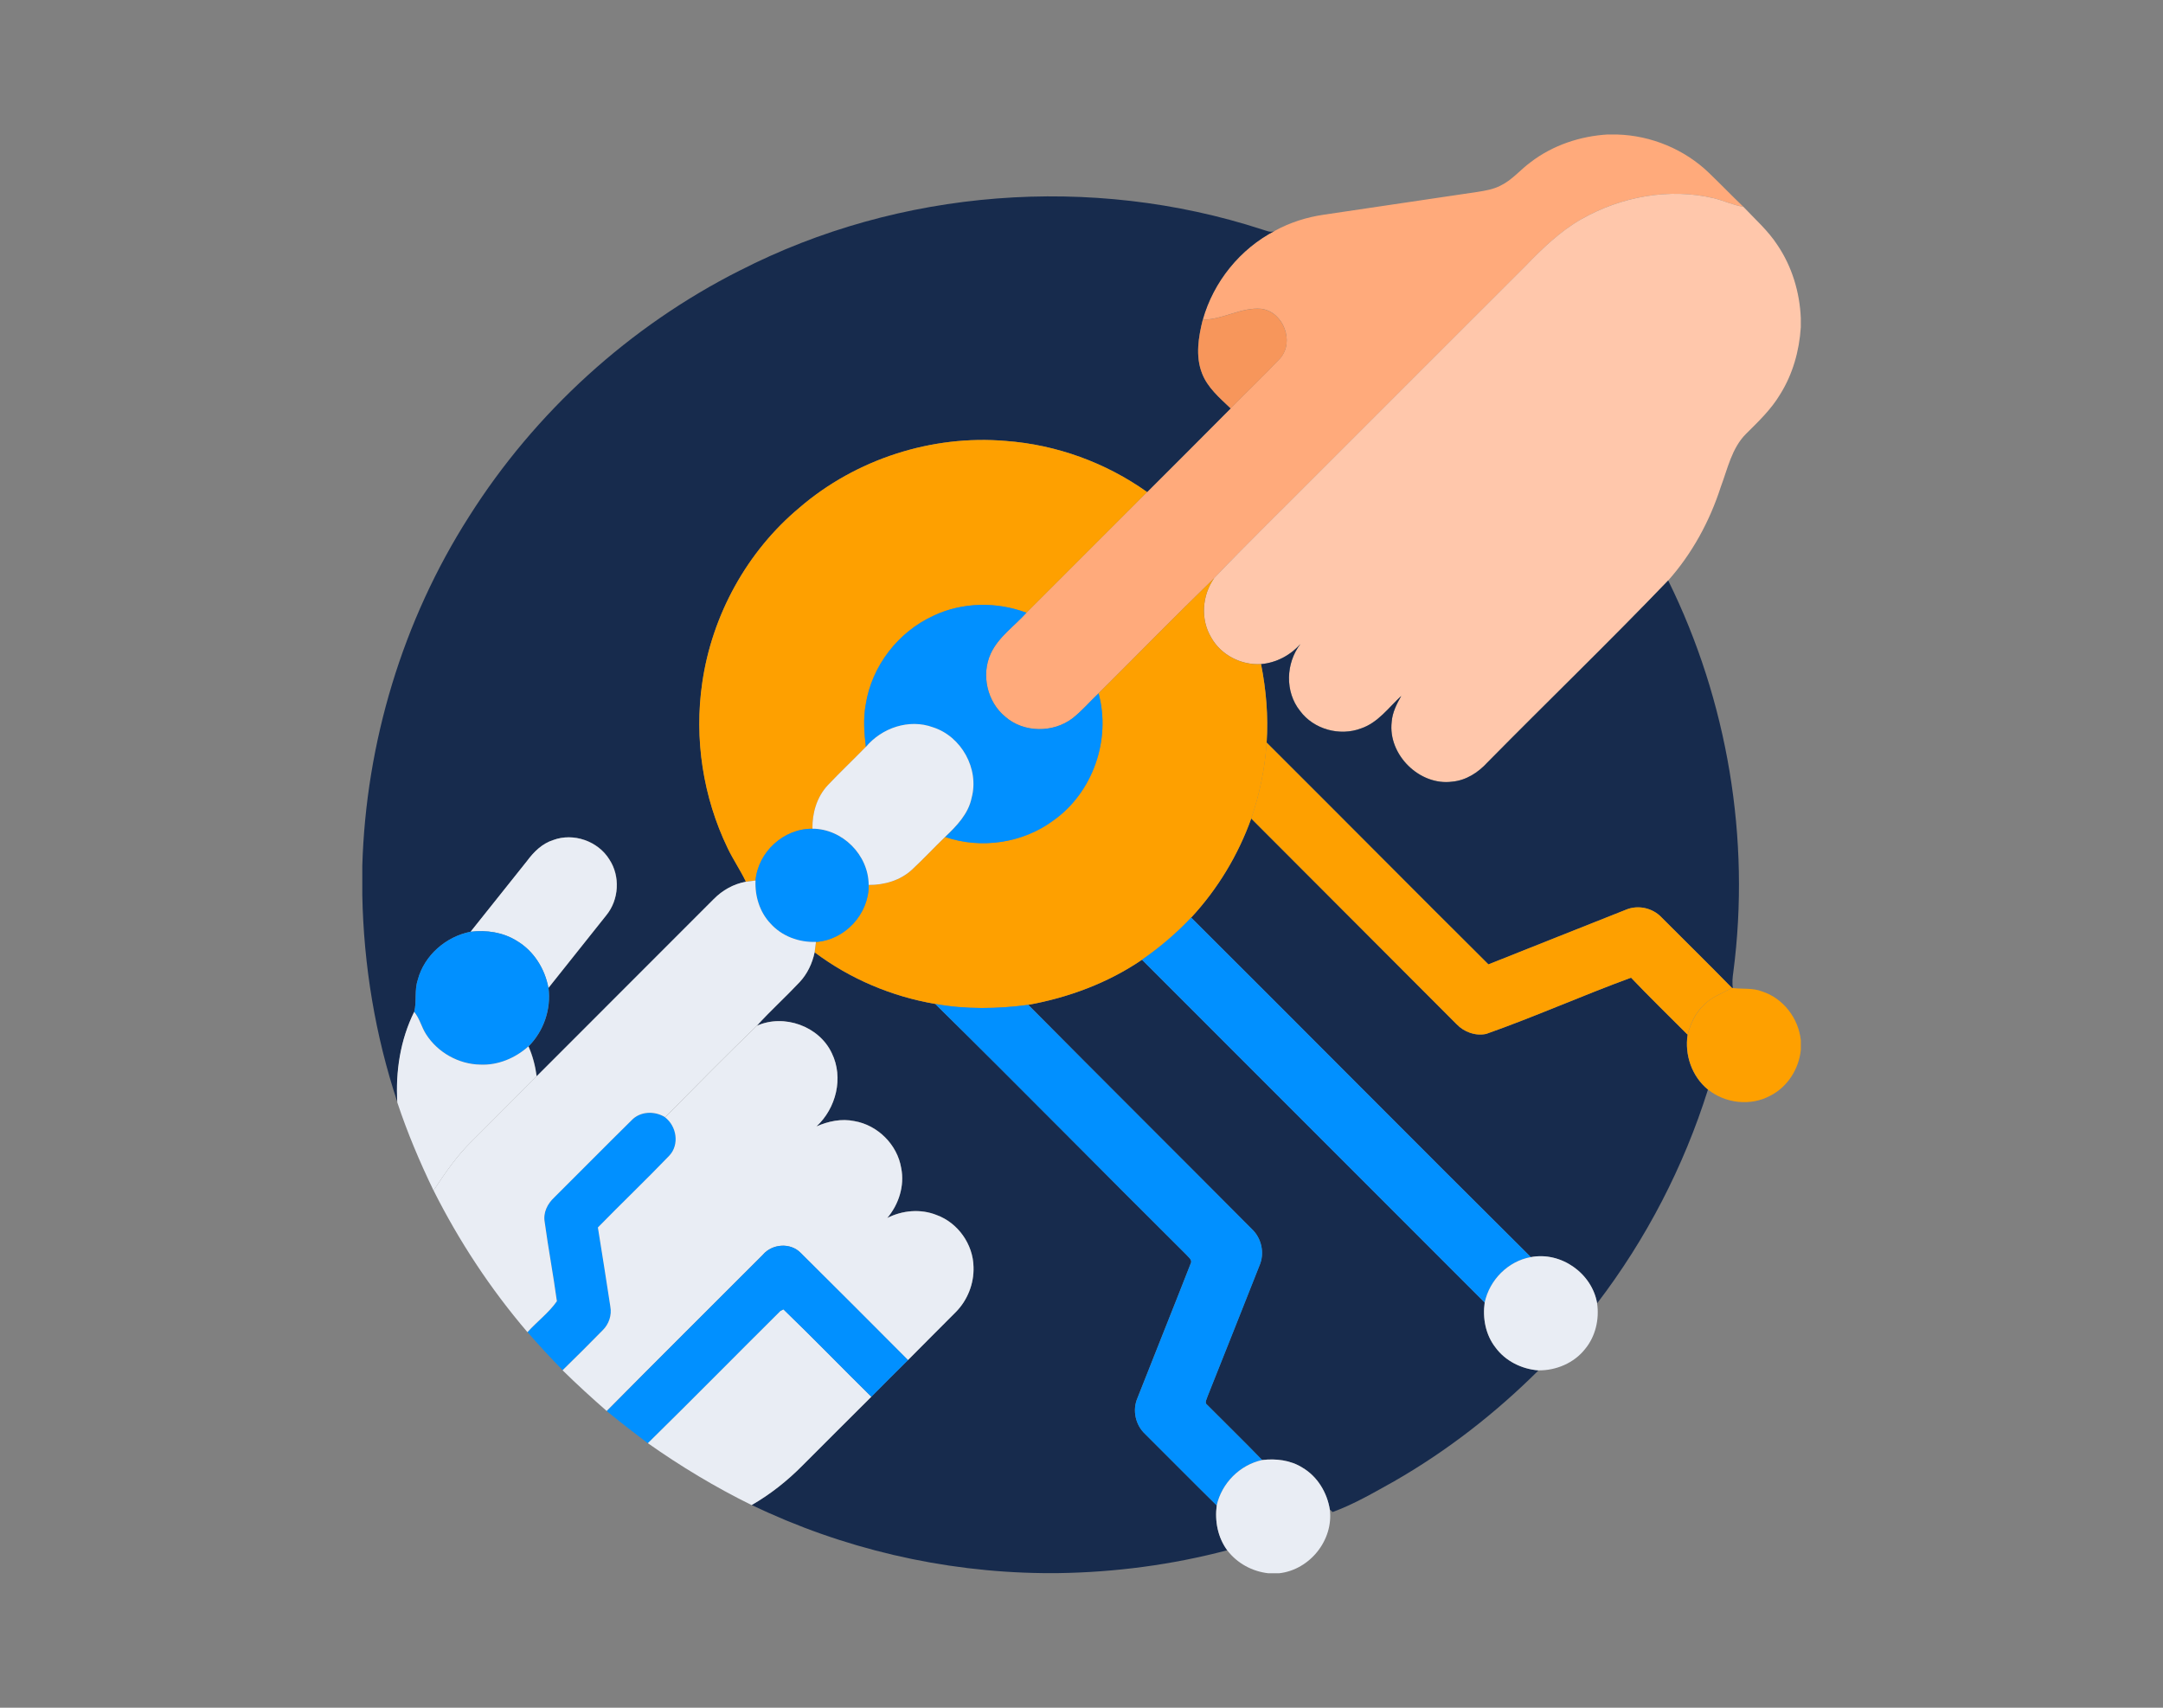 <?xml version="1.0" encoding="UTF-8"?>
<svg id="Layer_1" data-name="Layer 1" xmlns="http://www.w3.org/2000/svg" xmlns:xlink="http://www.w3.org/1999/xlink" viewBox="0 0 475 375">
  <rect x="0" y="0" width="475" height="375" fill="#808080" stroke="none"/>
  <defs>
    <style>
      .cls-1 {
        fill: none;
      }

      .cls-2 {
        clip-path: url(#clippath);
      }

      .cls-3 {
        fill: #0190ff;
      }

      .cls-4 {
        fill: #e9edf4;
      }

      .cls-5 {
        fill: #f7965b;
      }

      .cls-6 {
        fill: #ffc7ab;
      }

      .cls-7 {
        fill: #ffaa7b;
      }

      .cls-8 {
        fill: #fea000;
      }

      .cls-9 {
        fill: #172b4d;
      }
    </style>
    <clipPath id="clippath">
      <rect class="cls-1" x="79.54" y="29.54" width="315.92" height="315.92"/>
    </clipPath>
  </defs>
  <g class="cls-2">
    <g>
      <path class="cls-7" d="m353.08,29.54h2.09c7.45.22,14.78,3.26,20.15,8.45,2.54,2.44,4.98,4.99,7.54,7.42-2.22-.36-4.27-1.33-6.44-1.87-9.82-2.34-20.39-.39-29.1,4.57-4.7,2.68-8.63,6.47-12.35,10.34-15.12,15.12-30.26,30.22-45.36,45.35-7.66,7.72-15.47,15.29-22.97,23.16-8.57,8.32-16.91,16.86-25.38,25.27-1.92,1.83-3.65,3.87-5.74,5.5-4.24,3.22-10.71,3.2-14.75-.35-3.98-3.25-5.34-9.2-3.2-13.86,1.7-3.69,5.21-6.03,7.85-8.99,8.84-8.83,17.67-17.66,26.5-26.5,6.11-6.13,12.26-12.22,18.34-18.37,3.6-3.68,7.35-7.22,10.87-10.97,3.22-3.67.7-10.23-4.12-10.88-4.45-.41-8.44,2.39-12.88,2.38,2.33-8.32,8.19-15.58,15.88-19.54,3.31-1.8,6.95-2.96,10.68-3.5,11.24-1.68,22.48-3.34,33.73-5,1.74-.27,3.52-.57,5.1-1.39,2.57-1.23,4.37-3.52,6.65-5.17,4.84-3.71,10.86-5.7,16.91-6.06Z"/>
      <path class="cls-6" d="m347.31,48.11c8.71-4.95,19.28-6.91,29.1-4.57,2.17.54,4.21,1.51,6.44,1.87,2.57,2.73,5.42,5.23,7.48,8.4,3.19,4.71,4.89,10.35,5.13,16.02v2.05c-.33,5.16-1.77,10.3-4.53,14.7-1.97,3.31-4.78,5.99-7.49,8.68-3.14,3.13-4.04,7.65-5.55,11.65-2.42,7.53-6.28,14.62-11.54,20.55-13.01,13.55-26.53,26.6-39.72,39.98-2,2.19-4.66,3.91-7.68,4.19-7.19.97-14.18-5.94-13.32-13.13.15-2.06,1.1-3.93,2.1-5.69-2.76,2.55-5.1,5.86-8.79,7.12-4.69,1.8-10.43.23-13.43-3.83-3.36-4.19-3.15-10.49.08-14.7-2.21,2.49-5.32,4.13-8.65,4.42-4.37.27-8.8-1.99-10.95-5.84-2.4-3.99-2.01-9.26.65-13.03,7.5-7.87,15.31-15.44,22.97-23.16,15.1-15.13,30.24-30.23,45.36-45.35,3.73-3.87,7.65-7.66,12.35-10.34Z"/>
      <path class="cls-9" d="m162.46,59.41c35.05-17.97,77.24-21.21,114.68-9.03.93.25,1.92.83,2.87.28-7.68,3.96-13.54,11.22-15.88,19.54-.94,3.8-1.64,7.95-.18,11.72,1.21,3.21,3.91,5.45,6.31,7.76-6.08,6.15-12.23,12.24-18.34,18.37-9.07-6.46-19.92-10.4-31.02-11.22-16.24-1.4-32.93,4-45.29,14.62-11.53,9.59-19.22,23.58-21.37,38.4-1.83,12.33.15,25.17,5.57,36.39,1.2,2.52,2.81,4.84,4.01,7.37-2.69.49-5.17,1.88-7.07,3.83-12.95,12.97-25.92,25.92-38.87,38.89-.3-2.26-.87-4.48-1.8-6.57,3.33-3.34,4.99-8.15,4.38-12.83,4.22-5.33,8.49-10.63,12.71-15.96,2.79-3.4,3.09-8.56.67-12.24-2.49-4.05-7.9-5.94-12.36-4.26-2.41.76-4.25,2.61-5.73,4.6-4.12,5.18-8.24,10.36-12.38,15.52-5.42,1.06-10.16,5.16-11.61,10.54-.8,2.29-.21,4.76-.79,7.06-3.04,6.13-4.1,13.08-3.69,19.87-4.88-14.66-7.42-30.06-7.72-45.51v-6.4c.79-27.06,8.86-53.89,23.44-76.72,14.49-22.92,35.26-41.82,59.48-54.04Z"/>
      <path class="cls-9" d="m326.62,167.45c13.19-13.38,26.72-26.43,39.72-39.98,13.04,26.43,18.12,56.7,14.31,85.93-.17,1.18-.3,2.38-.1,3.57l-.22-.04c-5.1-5.22-10.31-10.32-15.46-15.49-1.96-2.08-5.18-2.79-7.82-1.67-10.06,4-20.13,7.98-30.19,12-16.29-16.18-32.44-32.5-48.71-48.71.38-5.77-.1-11.56-1.23-17.22,3.33-.29,6.44-1.92,8.65-4.42-3.23,4.21-3.44,10.51-.08,14.7,3,4.06,8.74,5.62,13.43,3.83,3.7-1.26,6.03-4.57,8.79-7.12-1,1.76-1.95,3.63-2.1,5.69-.86,7.19,6.13,14.11,13.32,13.13,3.02-.28,5.67-2,7.68-4.19Z"/>
      <path class="cls-9" d="m261.58,201.49c5.81-6.26,10.31-13.72,13.19-21.76,15.03,15.06,30.06,30.12,45.1,45.17,1.64,1.73,4.16,2.65,6.52,2.13,10.71-3.78,21.12-8.44,31.79-12.34,4.05,4.25,8.27,8.35,12.42,12.51-.7,4.47.94,9.19,4.47,12.07-5.31,16.91-13.58,32.86-24.34,46.93-1.13-6.6-7.94-11.41-14.55-10.14-24.95-24.77-49.69-49.75-74.6-74.56Z"/>
      <path class="cls-9" d="m178.89,209.12c7.75,5.83,16.94,9.71,26.49,11.33,18.51,18.21,36.71,36.76,55.14,55.06.45.56,1.44,1.17.93,2.01-3.85,9.86-7.82,19.68-11.69,29.54-1.11,2.63-.41,5.83,1.67,7.78,5.26,5.23,10.47,10.52,15.76,15.72-.46,3.44.24,7.04,2.32,9.86-12.09,3.19-24.58,4.84-37.08,5.02h-3.42c-22.07-.25-44.05-5.39-63.94-14.96,4.11-2.36,7.85-5.32,11.17-8.69,5.04-5.03,10.06-10.08,15.12-15.1,2.67-2.7,5.35-5.38,8.05-8.05,3.46-3.53,6.99-6.98,10.46-10.5,2.6-2.6,4.06-6.28,3.93-9.95-.09-4.97-3.42-9.69-8.09-11.39-3.5-1.41-7.53-1.06-10.86.65,2.53-3,3.84-7.07,3.07-10.96-.84-5.15-5.15-9.44-10.28-10.32-2.83-.59-5.73.02-8.33,1.17,4.31-3.99,5.99-10.71,3.38-16.07-2.77-5.95-10.51-8.71-16.48-6.03,3.01-3.31,6.34-6.32,9.4-9.58,1.7-1.82,2.8-4.14,3.3-6.57Z"/>
      <path class="cls-9" d="m225.82,220.65c8.87-1.61,17.49-4.81,24.96-9.9,25.11,25.07,50.15,50.21,75.26,75.28-.48,3.42.2,7.06,2.35,9.83,2.2,3.01,5.78,4.78,9.47,5.06-9.47,9.43-20.11,17.71-31.71,24.36-4.39,2.44-8.77,5.02-13.51,6.75-.15-.15-.47-.44-.62-.58-.6-3.72-2.72-7.24-6-9.17-2.62-1.66-5.83-2.04-8.86-1.68-3.94-4.09-8.03-8.05-12.03-12.08-.75-.51-.07-1.38.08-1.99,3.81-9.52,7.58-19.06,11.35-28.59,1.21-2.73.49-6.08-1.7-8.1-16.33-16.42-32.75-32.74-49.05-49.19Z"/>
      <path class="cls-5" d="m264.13,70.21c4.44,0,8.43-2.79,12.88-2.38,4.81.65,7.33,7.21,4.12,10.88-3.52,3.75-7.28,7.29-10.87,10.97-2.4-2.3-5.1-4.55-6.31-7.76-1.45-3.76-.76-7.92.19-11.72Z"/>
      <path class="cls-8" d="m175.59,111.45c12.37-10.62,29.05-16.02,45.29-14.62,11.11.82,21.95,4.76,31.02,11.22-8.83,8.84-17.66,17.67-26.49,26.5-6.55-2.46-14.06-2.33-20.41.65-7.77,3.53-13.59,11.06-14.9,19.52-.56,3.08-.34,6.22.04,9.31-2.77,2.84-5.65,5.57-8.37,8.44-2.37,2.55-3.39,6.07-3.34,9.51-6.31-.08-11.95,5.1-12.51,11.37-.71.07-1.42.17-2.12.27-1.2-2.53-2.81-4.85-4.01-7.37-5.42-11.22-7.39-24.06-5.57-36.39,2.15-14.82,9.85-28.81,21.37-38.4Z"/>
      <path class="cls-8" d="m241.25,152.24c8.47-8.41,16.81-16.96,25.38-25.27-2.67,3.76-3.05,9.04-.65,13.03,2.15,3.85,6.58,6.12,10.95,5.84,1.13,5.66,1.61,11.45,1.23,17.22-.36,5.68-1.54,11.29-3.38,16.67-2.88,8.04-7.38,15.5-13.19,21.76-3.25,3.47-6.9,6.55-10.8,9.26-7.47,5.09-16.09,8.29-24.96,9.9-6.77.89-13.69,1.02-20.44-.2-9.55-1.63-18.74-5.51-26.49-11.34.11-.76.21-1.52.3-2.28,6.36-.43,11.63-6.14,11.57-12.51,3.43.03,6.94-.98,9.5-3.34,2.5-2.32,4.83-4.83,7.28-7.2,7.9,2.71,17.05,1.35,23.77-3.63,8.64-6.11,12.71-17.71,9.92-27.92Z"/>
      <path class="cls-3" d="m205,135.2c6.36-2.99,13.86-3.11,20.41-.65-2.64,2.96-6.15,5.3-7.85,8.99-2.14,4.66-.78,10.61,3.2,13.86,4.05,3.54,10.51,3.57,14.75.35,2.09-1.64,3.81-3.68,5.74-5.5,2.78,10.21-1.28,21.81-9.92,27.92-6.72,4.98-15.88,6.34-23.77,3.63,2.52-2.39,5.11-5.05,5.83-8.59,1.7-6.36-2.25-13.51-8.5-15.49-5.24-1.93-11.24.12-14.73,4.32-.38-3.09-.6-6.23-.04-9.31,1.31-8.46,7.13-15.99,14.9-19.52Z"/>
      <path class="cls-3" d="m165.91,193.36c.56-6.27,6.2-11.45,12.51-11.37,6.58.01,12.33,5.76,12.35,12.35.06,6.37-5.21,12.08-11.57,12.51-3.72.15-7.52-1.25-10.01-4.06-2.37-2.51-3.42-6.02-3.27-9.42Z"/>
      <path class="cls-3" d="m250.78,210.75c3.91-2.71,7.55-5.79,10.8-9.26,24.91,24.81,49.65,49.79,74.6,74.56-5.03.89-9.09,5.03-10.14,9.98-25.11-25.07-50.15-50.21-75.26-75.28Z"/>
      <path class="cls-3" d="m138.68,246.03c1.9-2.03,5.11-2.13,7.39-.69,2.55,1.95,3.2,5.98.94,8.41-5.13,5.36-10.5,10.48-15.69,15.78.91,5.79,1.86,11.57,2.73,17.36.35,1.89-.31,3.87-1.68,5.21-2.91,2.96-5.84,5.89-8.81,8.79-2.65-2.72-5.23-5.5-7.72-8.37,2.08-2.33,4.7-4.24,6.46-6.8-.79-5.82-1.89-11.59-2.68-17.41-.36-2.04.63-4,2.09-5.36,5.67-5.63,11.29-11.32,16.97-16.94Z"/>
      <path class="cls-4" d="m190.14,164.03c3.5-4.2,9.5-6.25,14.73-4.33,6.26,1.99,10.21,9.14,8.5,15.49-.72,3.54-3.31,6.19-5.83,8.59-2.46,2.38-4.78,4.88-7.28,7.2-2.56,2.36-6.07,3.37-9.5,3.34-.02-6.58-5.76-12.33-12.35-12.35-.05-3.44.97-6.95,3.34-9.51,2.73-2.88,5.6-5.6,8.37-8.44Z"/>
      <path class="cls-4" d="m166.19,225.26c5.96-2.68,13.7.07,16.48,6.03,2.62,5.37.94,12.09-3.38,16.07,2.6-1.15,5.5-1.76,8.33-1.17,5.13.88,9.44,5.18,10.28,10.32.78,3.9-.54,7.97-3.07,10.96,3.33-1.7,7.36-2.06,10.86-.65,4.67,1.7,8.01,6.42,8.09,11.39.13,3.67-1.33,7.35-3.93,9.95-3.47,3.52-7,6.97-10.46,10.5-7.85-7.87-15.7-15.76-23.6-23.58-2.26-2.27-6.23-1.96-8.27.44-11.42,11.45-22.91,22.83-34.28,34.33-3.31-2.9-6.57-5.87-9.7-8.95,2.97-2.9,5.91-5.83,8.81-8.79,1.37-1.34,2.04-3.32,1.68-5.21-.86-5.79-1.82-11.58-2.73-17.36,5.18-5.31,10.56-10.43,15.69-15.78,2.26-2.42,1.61-6.46-.94-8.41,6.67-6.73,13.31-13.5,20.13-20.08Z"/>
      <path class="cls-4" d="m171.36,287.86c.17-.09.51-.26.68-.35,6.53,6.3,12.84,12.83,19.31,19.2-5.06,5.02-10.08,10.07-15.12,15.1-3.33,3.37-7.07,6.33-11.17,8.69-7.96-3.91-15.57-8.5-22.82-13.61,9.77-9.61,19.39-19.38,29.12-29.04Z"/>
      <path class="cls-8" d="m274.77,179.73c1.84-5.38,3.02-11,3.38-16.67,16.27,16.21,32.42,32.53,48.71,48.71,10.06-4.02,20.13-8,30.19-12,2.65-1.12,5.86-.41,7.82,1.67,5.15,5.17,10.36,10.27,15.46,15.49-2.17,1.23-4.66,2.05-6.37,3.96-1.75,1.7-2.75,3.99-3.36,6.31-4.15-4.16-8.37-8.26-12.42-12.51-10.67,3.91-21.08,8.56-31.79,12.34-2.36.51-4.88-.4-6.52-2.13-15.04-15.05-30.07-30.11-45.1-45.17Z"/>
      <path class="cls-4" d="m121.45,184.48c4.46-1.68,9.87.22,12.36,4.26,2.42,3.67,2.12,8.84-.67,12.24-4.22,5.33-8.49,10.63-12.71,15.96-.77-4.2-3.21-8.12-6.92-10.32-3-1.9-6.68-2.44-10.17-2.02,4.14-5.16,8.26-10.34,12.38-15.52,1.47-1.99,3.31-3.83,5.73-4.6Z"/>
      <path class="cls-4" d="m156.72,197.45c1.9-1.96,4.38-3.34,7.07-3.83.7-.1,1.41-.19,2.12-.27-.15,3.41.9,6.91,3.27,9.42,2.49,2.81,6.29,4.21,10.01,4.06-.09.76-.19,1.52-.3,2.28-.51,2.43-1.6,4.75-3.3,6.56-3.06,3.26-6.39,6.27-9.4,9.58-6.82,6.58-13.46,13.35-20.13,20.08-2.28-1.44-5.49-1.34-7.39.69-5.69,5.61-11.3,11.3-16.97,16.94-1.46,1.35-2.46,3.32-2.09,5.36.79,5.82,1.89,11.59,2.68,17.41-1.76,2.55-4.38,4.47-6.46,6.8-8.11-9.48-15.02-19.97-20.62-31.12,2.54-3.84,5.14-7.67,8.47-10.88,4.72-4.73,9.45-9.45,14.16-14.19,12.96-12.97,25.92-25.92,38.87-38.89Z"/>
      <path class="cls-3" d="m91.74,215.14c1.44-5.37,6.19-9.48,11.61-10.54,3.49-.42,7.16.12,10.17,2.02,3.7,2.2,6.15,6.12,6.92,10.32.6,4.68-1.06,9.49-4.38,12.83-2.88,2.58-6.7,4.2-10.59,4-4.74-.08-9.35-2.67-11.88-6.66-1.02-1.56-1.41-3.47-2.62-4.92.58-2.31,0-4.78.79-7.06Z"/>
      <path class="cls-3" d="m205.38,220.46c6.75,1.22,13.66,1.09,20.44.2,16.3,16.45,32.72,32.77,49.05,49.19,2.19,2.02,2.91,5.36,1.7,8.1-3.78,9.53-7.54,19.07-11.35,28.59-.15.62-.83,1.49-.08,1.99,4,4.04,8.08,7.99,12.03,12.08-4.92,1.08-8.87,5.07-9.98,9.97-5.29-5.2-10.5-10.49-15.76-15.72-2.07-1.95-2.78-5.15-1.67-7.78,3.87-9.86,7.84-19.68,11.69-29.54.51-.84-.48-1.46-.93-2.01-18.42-18.31-36.63-36.85-55.14-55.06Z"/>
      <path class="cls-8" d="m380.34,216.93l.22.04c2.1.26,4.31-.07,6.34.72,4.69,1.48,8.09,5.93,8.57,10.79v2.02c-.4,4.23-2.94,8.22-6.76,10.13-4.29,2.31-9.85,1.67-13.62-1.37-3.52-2.88-5.17-7.6-4.47-12.07.61-2.32,1.62-4.6,3.36-6.31,1.71-1.91,4.2-2.73,6.37-3.96Z"/>
      <path class="cls-4" d="m90.95,222.2c1.22,1.45,1.6,3.36,2.62,4.92,2.54,3.99,7.15,6.58,11.88,6.66,3.89.19,7.72-1.43,10.59-4,.93,2.09,1.49,4.31,1.8,6.57-4.71,4.73-9.44,9.45-14.16,14.19-3.33,3.21-5.93,7.05-8.47,10.89-3.04-6.28-5.76-12.72-7.96-19.34-.41-6.79.65-13.74,3.69-19.87Z"/>
      <path class="cls-4" d="m267.19,330.58c1.11-4.9,5.06-8.89,9.98-9.97,3.03-.36,6.24.02,8.86,1.68,3.28,1.93,5.4,5.45,6,9.17.85,6.73-4.39,13.25-11.1,14.01h-2.42c-3.52-.39-6.84-2.2-8.99-5.02-2.08-2.82-2.78-6.42-2.32-9.86Z"/>
      <path class="cls-3" d="m167.53,275.53c2.05-2.4,6.02-2.71,8.27-.44,7.9,7.82,15.74,15.71,23.6,23.58-2.7,2.67-5.39,5.35-8.05,8.05-6.47-6.37-12.78-12.9-19.31-19.2-.17.09-.51.26-.68.35-9.72,9.66-19.34,19.42-29.12,29.04-3.03-2.3-6.05-4.63-8.99-7.04,11.37-11.5,22.86-22.89,34.28-34.33Z"/>
      <path class="cls-4" d="m336.18,276.05c6.61-1.27,13.42,3.54,14.55,10.14.51,3.52-.35,7.27-2.64,10.04-2.43,3.08-6.35,4.73-10.23,4.69-3.69-.28-7.28-2.05-9.47-5.06-2.15-2.76-2.83-6.41-2.35-9.83,1.06-4.96,5.12-9.09,10.14-9.98Z"/>
    </g>
  </g>
</svg>